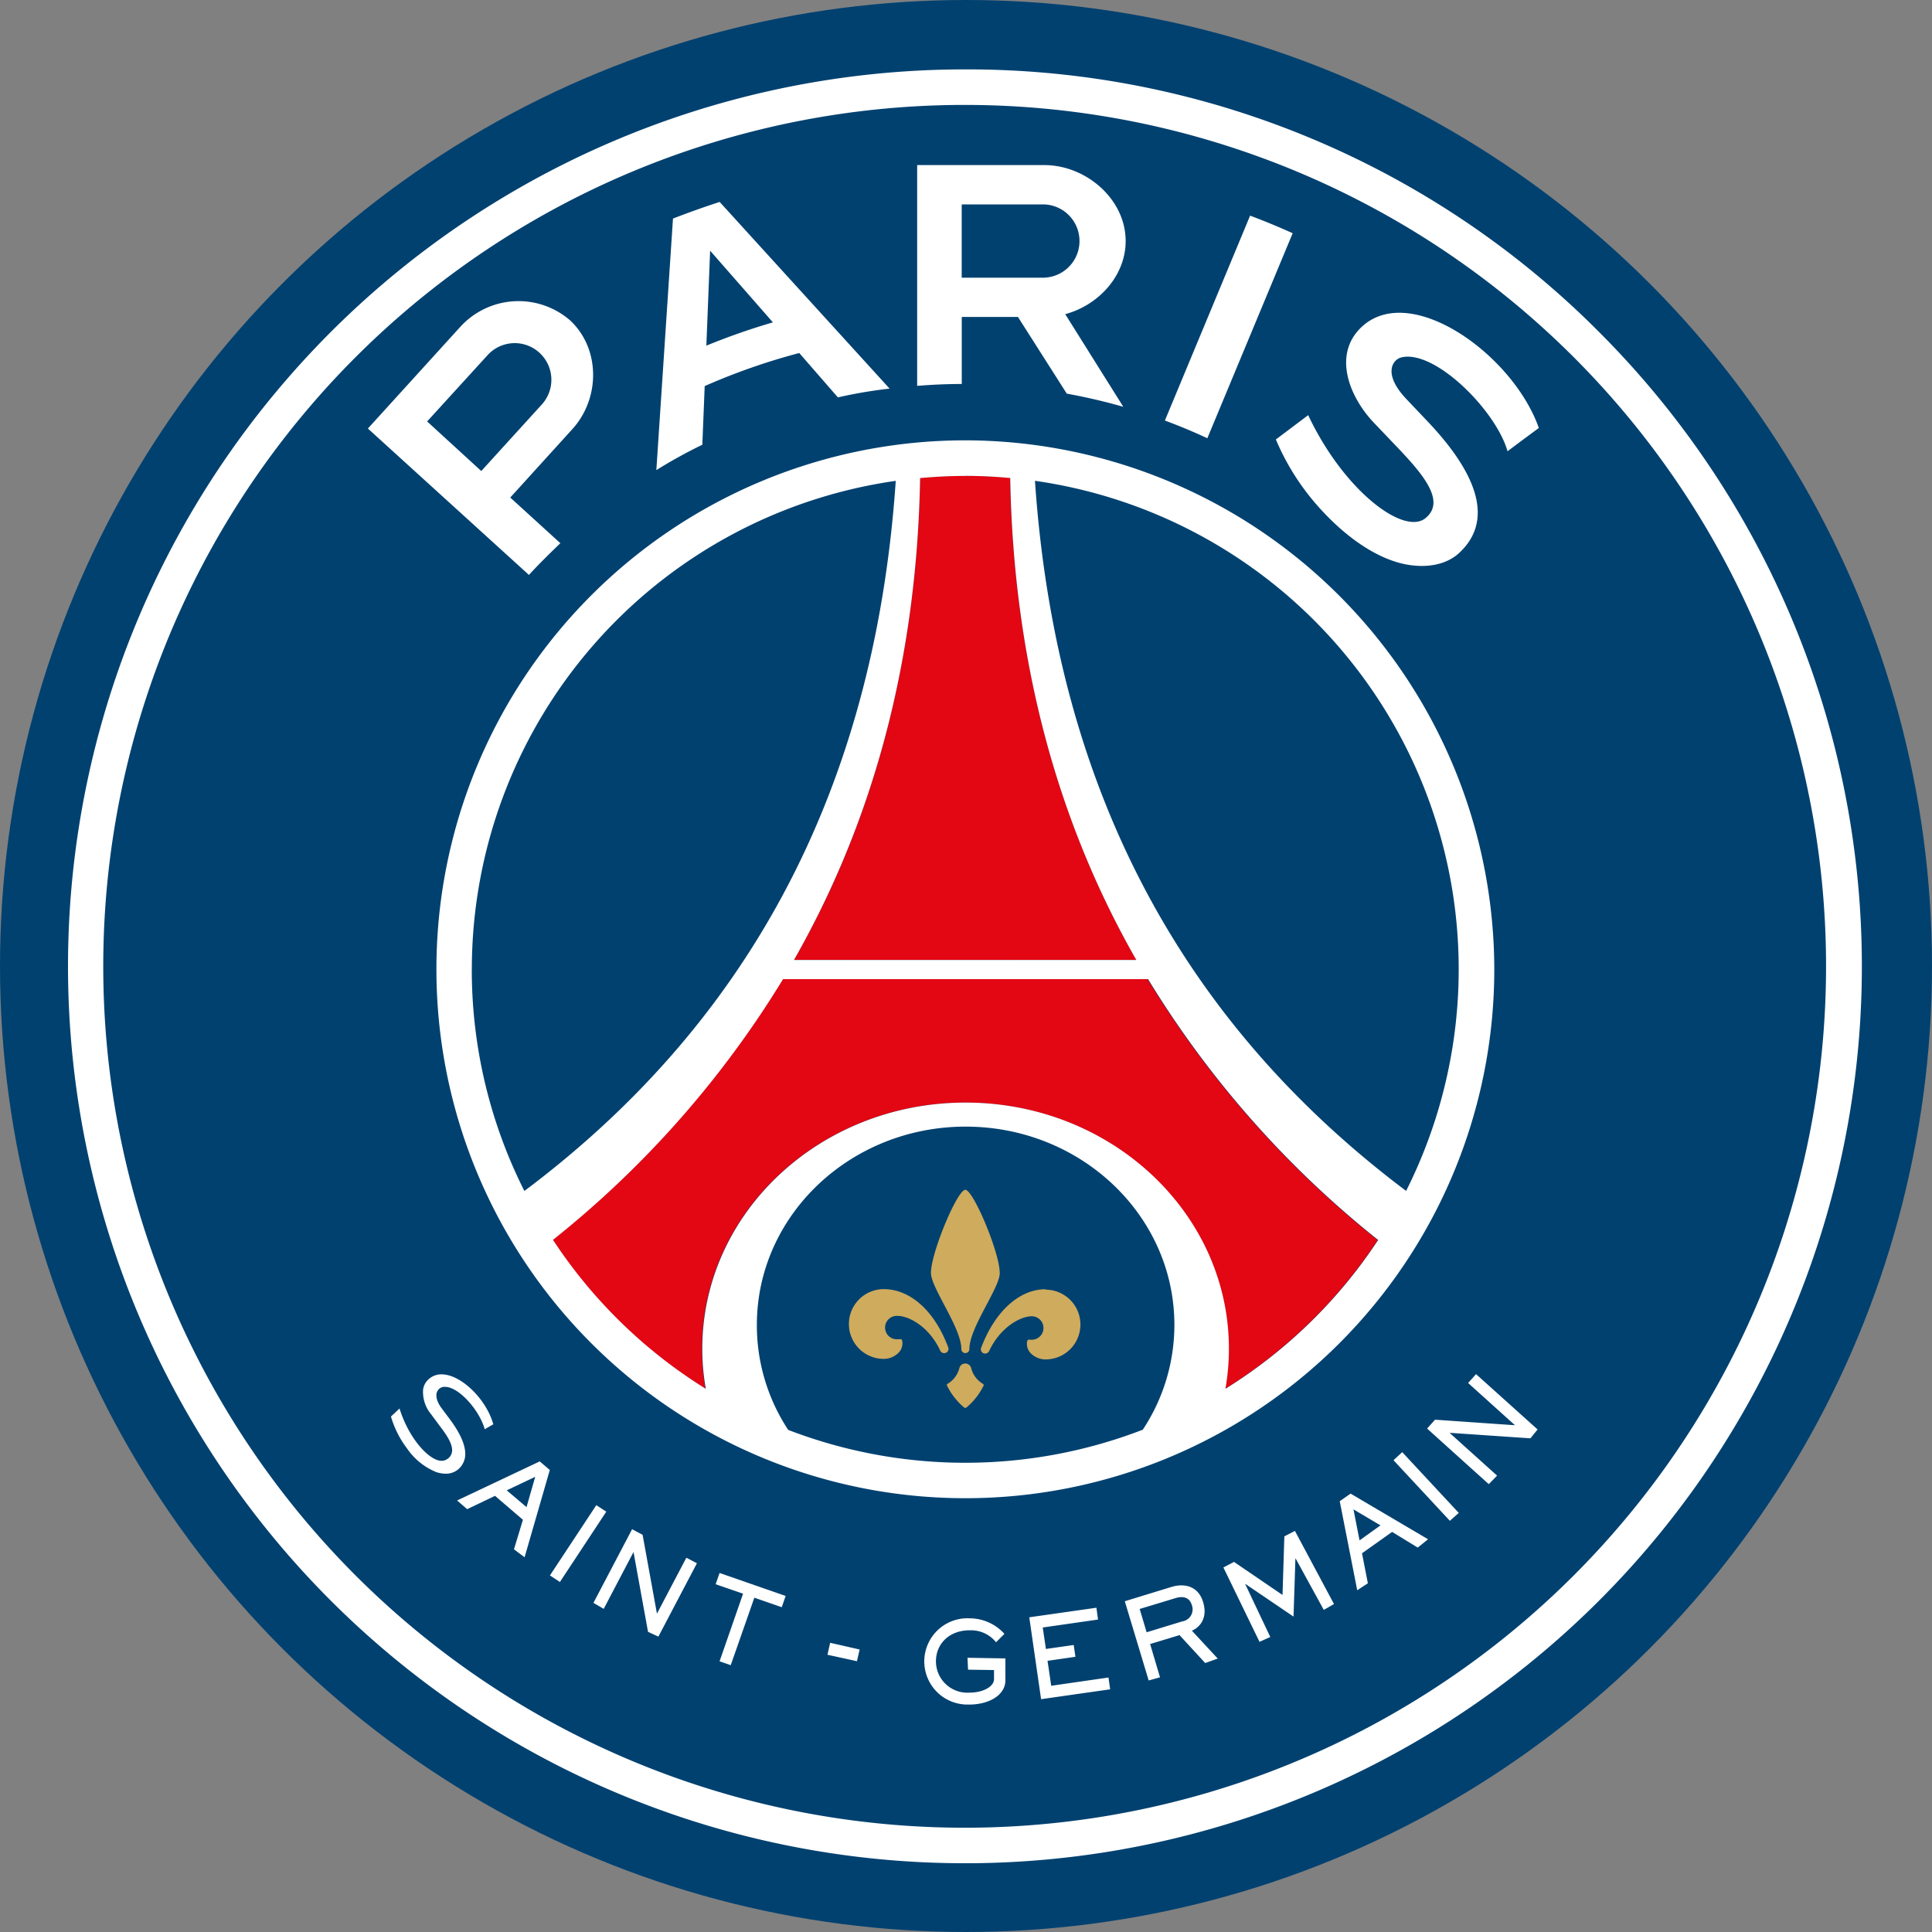 <?xml version="1.0" encoding="UTF-8"?>
<svg xmlns="http://www.w3.org/2000/svg" width="36" height="36" fill="none">
  <rect width="100%" height="100%" fill="#808080" stroke="none"/>
  <circle cx="18" cy="18" r="18" fill="#004170"></circle>
  <path d="M17.975 1.955a16.051 16.051 0 1 1 0 32.102 16.051 16.051 0 0 1 0-32.102Zm0-.662a16.713 16.713 0 1 0 11.822 4.894 16.605 16.605 0 0 0-11.822-4.894Z" fill="#fff"></path>
  <path d="m22.497 8.166 1.59-3.82c-.26-.118-.525-.227-.793-.328l-1.588 3.818c.27.1.533.21.791.33Zm-4.576-1.01v-1.25h1.047l.91 1.429c.354.064.706.146 1.053.245l-1.082-1.726c.62-.167 1.126-.714 1.126-1.363 0-.78-.738-1.415-1.517-1.415H17.09V7.19c.275-.022.553-.035.835-.035l-.005.002Zm0-3.347h1.537a.683.683 0 0 1 0 1.365H17.92V3.81Zm-7.476 6.316-.937-.854 1.16-1.278c.52-.575.52-1.503-.05-2.028a1.468 1.468 0 0 0-2.04.124L6.855 7.985l3.001 2.728c.188-.206.39-.402.589-.595v.007ZM7.959 7.853l1.127-1.236a.683.683 0 1 1 1.01.92l-1.128 1.24-1.009-.924Zm18.158-1.194c.62-.145 1.756.985 1.974 1.75.18-.138.583-.434.583-.434-.48-1.368-2.395-2.737-3.304-1.881-.54.51-.234 1.299.237 1.79l.458.48c.466.492.874.982.498 1.29-.398.33-1.515-.497-2.187-1.918l-.602.453c.215.51.521.974.903 1.373.493.52 1.03.858 1.511.953.378.074.755.018 1.003-.213.62-.575.39-1.414-.58-2.439l-.403-.425c-.449-.472-.26-.741-.091-.779ZM13.41 3.763c-.293.095-.583.198-.87.31l-.31 4.687c.279-.174.564-.331.857-.473l.044-1.093c.57-.251 1.159-.457 1.762-.616l.72.827c.317-.073.64-.127.963-.164L13.41 3.763Zm-.248 2.676.07-1.768 1.17 1.336c-.42.122-.832.267-1.236.432" fill="#fff"></path>
  <path d="M17.987 20.99c-2.149 0-3.884 1.657-3.884 3.698 0 .696.206 1.376.59 1.956a9.185 9.185 0 0 0 6.599 0c.385-.58.59-1.26.59-1.956 0-2.04-1.741-3.695-3.889-3.695" fill="#004170"></path>
  <path d="M21.385 18.245h-6.802a18.55 18.55 0 0 1-4.287 4.858 9.25 9.25 0 0 0 2.848 2.776 4.345 4.345 0 0 1-.065-.746c0-2.533 2.197-4.588 4.907-4.588s4.906 2.054 4.906 4.588c0 .25-.022.5-.065.746a9.242 9.242 0 0 0 2.845-2.772 18.546 18.546 0 0 1-4.287-4.86v-.002Zm-.211-.358c-1.438-2.522-2.288-5.499-2.352-8.982a9.342 9.342 0 0 0-.835-.04c-.282 0-.564.015-.842.04-.063 3.482-.91 6.46-2.351 8.98l6.38.002Z" fill="#E30613"></path>
  <path d="M17.987 8.205a9.856 9.856 0 1 0 9.857 9.857 9.873 9.873 0 0 0-9.857-9.857Zm0 .662c.283 0 .56.015.837.04.062 3.482.909 6.46 2.35 8.981h-6.38c1.438-2.521 2.289-5.499 2.351-8.98.277-.025.559-.04.842-.04Zm-9.195 9.195a9.196 9.196 0 0 1 7.899-9.102c-.404 5.908-2.866 10.192-6.92 13.232a9.156 9.156 0 0 1-.98-4.13h.001Zm12.493 8.582a9.19 9.19 0 0 1-6.598 0 3.54 3.54 0 0 1-.584-1.956c0-2.04 1.742-3.695 3.89-3.695 2.147 0 3.89 1.654 3.89 3.695a3.54 3.54 0 0 1-.591 1.956h-.007Zm1.549-.765c.043-.246.065-.496.065-.746 0-2.533-2.197-4.588-4.907-4.588s-4.906 2.054-4.906 4.588c0 .25.022.5.066.746a9.235 9.235 0 0 1-2.848-2.776c1.703-1.356 3.154-3 4.287-4.858h6.802a18.548 18.548 0 0 0 4.287 4.86 9.233 9.233 0 0 1-2.845 2.773h-.001Zm-3.55-16.92a9.194 9.194 0 0 1 6.917 13.232c-4.044-3.039-6.512-7.323-6.916-13.231Z" fill="#fff"></path>
  <path d="M18.313 25.784a.477.477 0 0 1-.218-.296.112.112 0 0 0-.109-.081.113.113 0 0 0-.108.08.48.48 0 0 1-.218.297c-.02.012-.021.02-.013.036.075.153.18.289.31.4.02.015.026.015.03.015s.012 0 .03-.016c.13-.11.235-.246.31-.399.008-.015 0-.023-.013-.036Zm.315-2.067c0-.375-.492-1.547-.641-1.547a.06.06 0 0 0-.036.017c-.18.144-.604 1.182-.604 1.531 0 .281.566 1.019.566 1.42a.075.075 0 1 0 .15 0c0-.401.566-1.138.566-1.417l-.002-.004Zm-.96 1.388c-.26-.7-.724-1.084-1.2-1.084a.65.65 0 0 0 0 1.3.39.39 0 0 0 .274-.114.244.244 0 0 0 .067-.232.032.032 0 0 0-.018-.02.035.035 0 0 0-.013-.002c-.005 0-.01 0-.013.002h-.04a.218.218 0 1 1 0-.435c.214 0 .593.205.796.65a.08.08 0 0 0 .072.044.079.079 0 0 0 .058-.024.08.08 0 0 0 .015-.092l.001.007Zm1.817-1.082c-.477 0-.934.39-1.2 1.083a.08.08 0 0 0 .071.116.084.084 0 0 0 .074-.045c.203-.439.58-.65.795-.65a.218.218 0 1 1 0 .437h-.039a.035.035 0 0 0-.044.02.25.25 0 0 0 .066.234.39.39 0 0 0 .274.113.65.65 0 1 0 0-1.3" fill="#CEAB5D"></path>
  <path d="m9.774 29.017-.197-.148.167-.55-.52-.446-.519.248-.188-.162 1.54-.728.188.16-.47 1.626Zm.199-1.499-.531.252.369.313.162-.565ZM11.297 28.168l-.864 1.31-.186-.122.864-1.309.186.12Zm.677.431.266 1.463.004.001.545-1.037.197.103-.718 1.367-.193-.089-.269-1.48-.004-.002-.553 1.054-.191-.112.72-1.372.196.104Zm2.665 1.14-.072.209-.511-.177-.44 1.257-.208-.072.438-1.26-.511-.176.073-.21 1.231.428ZM18.027 30.89l.707.012v.41c0 .276-.312.457-.699.45a.804.804 0 1 1 .031-1.607.874.874 0 0 1 .65.29l-.156.156a.598.598 0 0 0-.47-.223c-.41-.007-.65.26-.65.578a.585.585 0 0 0 .62.584c.267 0 .46-.117.462-.248v-.173l-.484-.007-.01-.221ZM20.43 29.958l.03.22-1.03.148.059.4.518-.074.032.22-.52.075.069.465 1.067-.154.031.22-1.287.184-.22-1.526 1.25-.178ZM21.83 29.57c.235-.072.498-.02.588.282.098.32-.087.485-.209.533l.482.52-.234.083-.478-.52-.548.166.184.62-.211.059-.445-1.476.87-.267Zm-.594.41.13.435.661-.202a.227.227 0 0 0 .182-.302c-.05-.167-.191-.17-.313-.13l-.66.2Zm5.374-1.298-.193.155-.477-.292-.561.398.109.559-.198.13-.326-1.659.202-.142 1.444.851Zm-1.39-.557.113.578.39-.28-.503-.298ZM26.128 27.058l1.054 1.133-.166.147-1.05-1.129.162-.15Zm.612-.604 1.485.103.001-.003-.87-.784.148-.165 1.147 1.031-.134.165-1.499-.102-.004.003.882.794-.155.159-1.149-1.036.148-.165Zm-2.611 2.072-.197.102-.034 1.092-.904-.616-.198.103.673 1.386.201-.09-.467-.985.004-.003.896.608.035-1.08.004-.003.525.958.19-.109-.728-1.363ZM9.192 26.54c-.13-.47-.603-.931-.964-.931a.35.35 0 0 0-.301.162.313.313 0 0 0-.043.12.65.65 0 0 0 .15.463l.163.22c.13.17.25.348.224.488a.197.197 0 0 1-.095.13.176.176 0 0 1-.099.028c-.223 0-.6-.398-.78-.967v-.01l-.162.152c.062.213.162.413.296.59.135.2.327.356.55.446a.57.57 0 0 0 .173.029.35.35 0 0 0 .308-.167.37.37 0 0 0 .053-.14c.027-.182-.069-.422-.287-.713l-.146-.195c-.115-.154-.111-.26-.087-.313a.153.153 0 0 1 .121-.09h.026c.26 0 .64.438.737.779v.008h.007l.159-.091-.003.002ZM15.968 30.954l-.55-.12.051-.223.549.125-.05.218Z" fill="#fff"></path>
</svg>
